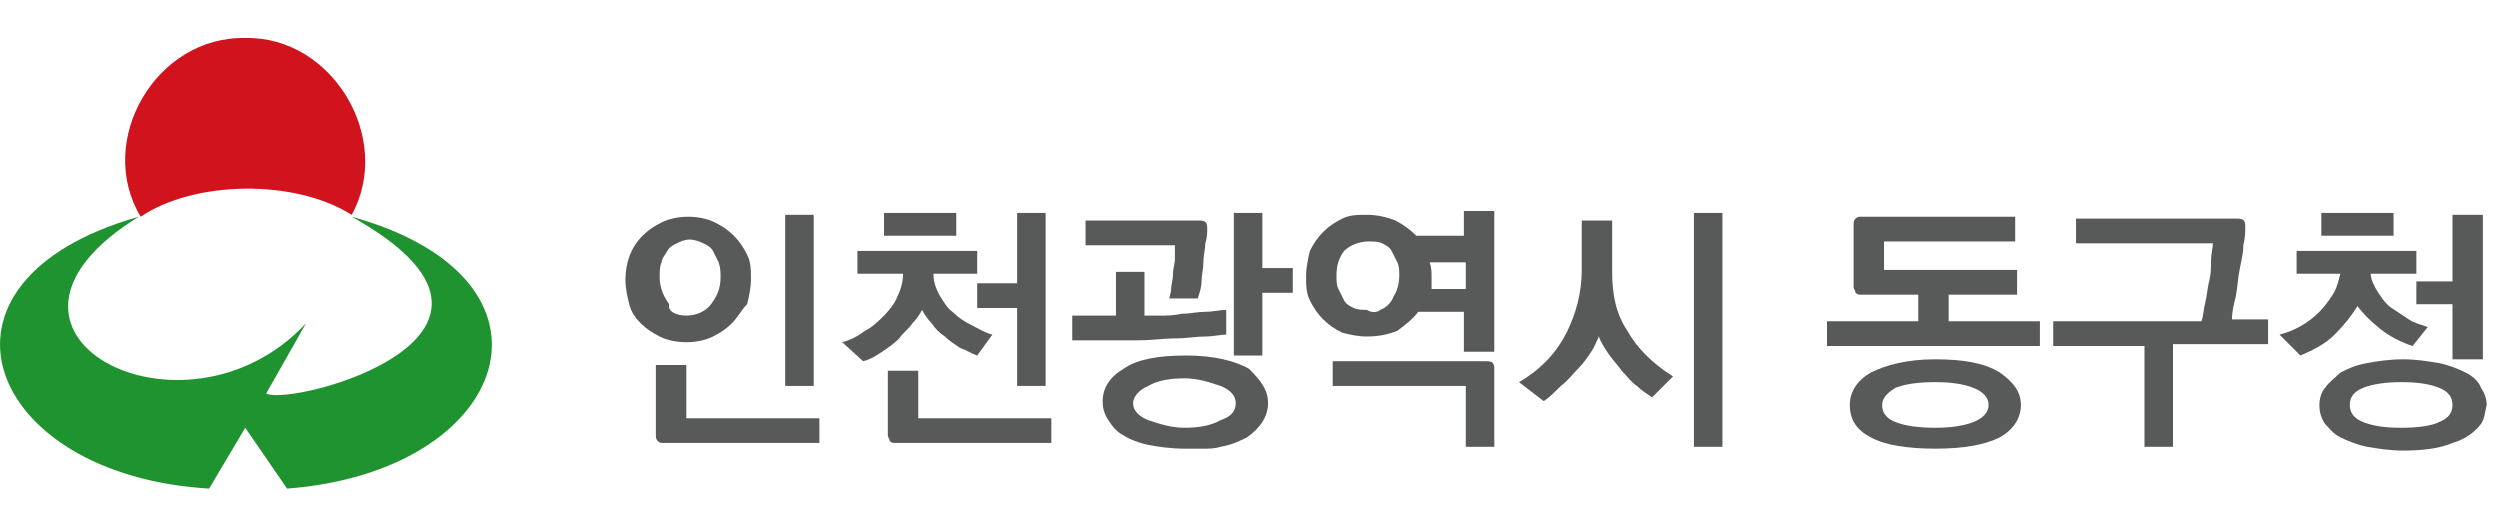 <?xml version="1.0" encoding="utf-8"?>
<!-- Generator: Adobe Illustrator 22.0.0, SVG Export Plug-In . SVG Version: 6.00 Build 0)  -->
<svg version="1.1" xmlns="http://www.w3.org/2000/svg" xmlns:xlink="http://www.w3.org/1999/xlink" x="0px" y="0px"
	 viewBox="0 0 131.5 27.8" style="enable-background:new 0 0 131.5 27.8;" xml:space="preserve">
<style type="text/css">
	.st0{display:none;}
	.st1{display:inline;}
	.st2{fill:#005CB9;}
	.st3{fill:#00AFAA;}
	.st4{fill:#53575A;}
	.st5{fill:#209331;}
	.st6{fill:#D0131C;}
	.st7{fill:#585959;}
</style>
<g id="Layer_1" class="st0">
	<g class="st1">
		<path class="st2" d="M12.5,20c3.1,2.1,7.9,2.8,12.4,0.3c-2.8,4.7-8.3,7.2-13.9,6C4,24.7-0.3,17.8,1.3,10.9C2.8,4.2,9.3,0,16,1.1
			c0,0,2.6,0.5,4,2.8c0.5,0.8,0.9,1.8,1.2,2.9l0,0c0.3,1.5,0.3,3,0,4.6c-0.6,2.4-1.9,4.6-3.7,5.8l0,0c0.6-0.6,1.1-1.4,1.3-2.4
			c0.6-2.7-1.1-5.4-3.8-6c-2.7-0.6-5.4,1.1-6,3.8c-0.2,0.8-0.2,1.6-0.1,2.3C8.9,14.9,9.3,18,12.5,20L12.5,20z"/>
		<path class="st3" d="M11.4,18.2c1.2,0.6,2.5,0.9,2.5,0.9c3.1,0.7,6.3-0.1,8.7-1.9l0,0c1.1-0.8,2-1.7,2.8-2.9
			c0.5-0.7,0.9-1.5,1.1-2.3c0.4,3.2-0.3,5-0.3,5c-0.9,1.1-1.8,1.7-1.8,1.7c-2.4,1.8-5.5,2.5-8.6,1.7C15.8,20.5,13.1,20,11.4,18.2
			L11.4,18.2z"/>
		<path class="st3" d="M14.5,18.8c4.9,0.4,9.5-3.2,10.7-7.7c0,0,0.3-1.4,0.4-2.5c0,0-1-2.7-3.8-4.9c1.1,2.1,1.4,4.6,0.9,7.1
			c-0.9,3.8-3.7,6.6-7.2,7.7C15.2,18.7,14.8,18.7,14.5,18.8L14.5,18.8L14.5,18.8z"/>
		<g>
			<polygon class="st4" points="46.4,3.6 46.4,11.3 44.7,11.3 44.7,3.6 46.4,3.6 			"/>
			<polygon class="st4" points="104.1,3.6 104.1,16.4 102.3,16.4 102.3,3.6 104.1,3.6 			"/>
			<polygon class="st4" points="58.7,3.6 58.7,6.1 56.2,6.1 56.2,7.6 58.7,7.6 58.7,11.3 60.5,11.3 60.5,3.6 58.7,3.6 			"/>
			<polygon class="st4" points="56.1,10.5 53.2,5.7 55.6,5.7 55.6,4.2 53,4.2 53,3.2 51.3,3.2 51.3,4.2 48.6,4.2 48.6,5.7 51,5.7 
				48.2,10.5 50.1,10.5 52.1,7 54.2,10.5 56.1,10.5 			"/>
			<polygon class="st4" points="101.6,12.7 97.2,4.1 97.2,4.1 95.2,4.1 95.2,4.1 90.8,12.7 92.7,12.7 96.2,5.9 99.7,12.7 
				101.6,12.7 			"/>
			<polygon class="st4" points="78.1,11.6 78.1,13.1 87.9,13.1 87.9,16.4 89.7,16.4 89.7,11.6 78.1,11.6 			"/>
			<polygon class="st4" points="37.1,11.9 35.3,11.9 35.3,16.1 46.5,16.1 46.5,14.6 37.1,14.6 37.1,11.9 			"/>
			<polygon class="st4" points="60.4,14.6 50.8,14.6 50.8,11.9 49,11.9 49,16.1 60.4,16.1 60.4,14.6 			"/>
			<polygon class="st4" points="85.2,3.7 85.2,5.2 87.9,5.2 87.9,7.6 85.2,7.6 85.2,9.1 87.9,9.1 87.9,10.9 89.7,10.9 89.7,3.7 
				85.2,3.7 			"/>
			<polygon class="st4" points="72.9,3.7 72.9,10.9 74.7,10.9 74.7,5.2 75.9,5.2 75.9,3.7 72.9,3.7 			"/>
			<polygon class="st4" points="62.6,5.3 69.3,5.3 69.3,8.7 66.5,8.7 66.5,6.5 64.7,6.5 64.7,8.7 62.3,8.7 62.3,10.1 71,10.1 
				71,3.9 62.6,3.9 62.6,5.3 			"/>
			<path class="st4" d="M37.9,3.7c-2,0-3.6,1.6-3.6,3.6c0,2,1.6,3.6,3.6,3.6c2,0,3.6-1.6,3.6-3.6C41.5,5.3,39.9,3.7,37.9,3.7z
				 M37.9,9.3c-1.1,0-2-0.9-2-2c0-1.1,0.9-2,2-2c1.1,0,2,0.9,2,2C39.9,8.4,39,9.3,37.9,9.3z"/>
			<path class="st4" d="M80.8,3.5c-2,0-3.6,1.6-3.6,3.6c0,2,1.6,3.6,3.6,3.6c2,0,3.6-1.6,3.6-3.6C84.4,5.1,82.8,3.5,80.8,3.5z
				 M80.8,9.1c-1.1,0-2-0.9-2-2s0.9-2,2-2c1.1,0,2,0.9,2,2S81.9,9.1,80.8,9.1z"/>
			<path class="st4" d="M71.7,9.2c-2,0-3.6,1.6-3.6,3.6c0,2,1.6,3.6,3.6,3.6c2,0,3.6-1.6,3.6-3.6C75.3,10.9,73.7,9.2,71.7,9.2z
				 M71.7,14.9c-1.1,0-2-0.9-2-2c0-1.1,0.9-2,2-2c1.1,0,2,0.9,2,2C73.7,14,72.8,14.9,71.7,14.9z"/>
			<g>
				<polygon class="st4" points="35.4,18.6 35.3,18.6 35.3,18.7 35.3,24 35.3,24 35.4,24 36,24 36.1,24 36.1,24 36.1,18.7 
					36.1,18.6 36,18.6 				"/>
				<path class="st4" d="M38.6,20.1c-0.4,0-0.7,0.1-0.9,0.4v-0.2v-0.1h-0.1H37h-0.1l0,0.1c0,0.3,0,0.5,0,0.8V24V24H37h0.6h0.1V24
					v-2.2c0-0.7,0.2-1,0.7-1c0.4,0,0.6,0.2,0.6,0.6V24V24H39h0.6h0.1V24v-2.5C39.7,20.8,39.6,20.1,38.6,20.1z"/>
				<path class="st4" d="M43,22.6h-0.6h-0.1l0,0.1c0,0.3-0.1,0.5-0.2,0.6c-0.1,0.1-0.2,0.1-0.3,0.1c-0.5,0-0.7-0.3-0.7-1.5
					c0-1,0.3-1.1,0.7-1.1c0.1,0,0.2,0,0.3,0.1c0.1,0.1,0.2,0.3,0.2,0.6l0,0.1h0.1h0.6H43l0-0.1c0-0.4-0.1-0.8-0.3-1
					c-0.2-0.2-0.5-0.3-0.9-0.3c-1.4,0-1.5,1-1.5,2c0,1.6,0.6,1.9,1.5,1.9c0.3,0,0.6-0.1,0.9-0.4C43,23.5,43.1,23.2,43,22.6L43,22.6
					L43,22.6z"/>
				<path class="st4" d="M45.4,20.1c-0.4,0-0.7,0.1-0.9,0.4v-1.8v-0.1h-0.1h-0.6h-0.1v0.1V24V24h0.1h0.6h0.1V24v-2.2
					c0-0.7,0.2-1,0.7-1c0.4,0,0.6,0.2,0.6,0.7V24V24h0.1h0.6h0.1V24v-2.6C46.5,20.5,46.1,20.1,45.4,20.1z"/>
				<path class="st4" d="M48.6,20.1c-1.4,0-1.5,1-1.5,2c0,1.6,0.6,1.9,1.5,1.9c0.9,0,1.4-0.5,1.4-1.3v-0.1h-0.1h-0.7h-0.1l0,0.1
					c0,0.3-0.2,0.6-0.5,0.6c-0.3,0-0.6-0.1-0.6-1h2H50v-0.1V22C50,20.9,49.7,20.1,48.6,20.1z M48.5,20.8c0.4,0,0.6,0.1,0.6,1h-1.2
					C47.9,20.8,48.3,20.8,48.5,20.8z"/>
				<path class="st4" d="M51.9,20.1c-1.4,0-1.5,1-1.5,2c0,1.6,0.6,1.9,1.5,1.9c0.9,0,1.5-0.3,1.5-1.9C53.4,21.1,53.3,20.1,51.9,20.1
					z M51.9,23.5c-0.5,0-0.7-0.3-0.7-1.5c0-1,0.3-1.1,0.7-1.1c0.3,0,0.7,0.1,0.7,1.1C52.6,23.1,52.4,23.5,51.9,23.5z"/>
				<path class="st4" d="M55.6,20.1c-0.4,0-0.7,0.1-0.9,0.4v-0.2v-0.1h-0.1H54h-0.1l0,0.1c0,0.3,0,0.5,0,0.8V24V24H54h0.6h0.1V24
					v-2.2c0-0.7,0.2-1,0.7-1c0.4,0,0.6,0.2,0.6,0.6V24V24H56h0.6h0.1V24v-2.5C56.7,20.8,56.6,20.1,55.6,20.1z"/>
				<polygon class="st4" points="62.6,18.6 62.6,18.6 62.6,18.7 61.3,22.8 60.1,18.7 60,18.6 60,18.6 58.9,18.6 58.8,18.6 
					58.8,18.7 58.8,24 58.8,24 58.9,24 59.5,24 59.6,24 59.6,24 59.6,19.9 60.9,24 60.9,24 61,24 61.6,24 61.7,24 61.7,24 63,19.9 
					63,24 63,24 63.1,24 63.7,24 63.8,24 63.8,24 63.8,18.7 63.8,18.6 63.7,18.6 				"/>
				<path class="st4" d="M66,20.1c-1.4,0-1.5,1-1.5,2c0,1.6,0.6,1.9,1.5,1.9c0.9,0,1.4-0.5,1.4-1.3v-0.1h-0.1h-0.7h-0.1l0,0.1
					c0,0.3-0.2,0.6-0.5,0.6c-0.3,0-0.6-0.1-0.6-1h2h0.1v-0.1V22C67.4,20.9,67.1,20.1,66,20.1z M65.9,20.8c0.4,0,0.6,0.1,0.6,1h-1.2
					C65.3,20.9,65.6,20.8,65.9,20.8z"/>
				<path class="st4" d="M69.4,23.4c-0.1,0-0.1,0-0.1,0c-0.4,0-0.4-0.2-0.4-0.4v-2.1h0.7h0.1v-0.1v-0.4v-0.1h-0.1h-0.7v-0.9v-0.1
					l-0.1,0.1l-0.6,0.3l-0.1,0v0.1v0.6h-0.5h-0.1v0.1v0.4v0.1h0.1H68v2.5c0,0.3,0.2,0.7,0.9,0.7c0.1,0,0.2,0,0.4,0
					c0.1,0,0.2,0,0.2,0l0.1,0v-0.1v-0.5v-0.1l-0.1,0L69.4,23.4z"/>
				<path class="st4" d="M70.8,20.5v-0.2v-0.1h-0.1h-0.6h-0.1v0.1V24V24h0.1h0.6h0.1V24v-2.2c0-0.6,0.2-0.9,0.7-0.9c0,0,0.1,0,0.1,0
					c0,0,0.1,0,0.1,0c0,0,0.1,0,0.1,0l0.1,0v-0.1v-0.6v-0.1h-0.1C71.4,20.1,71.1,20.2,70.8,20.5z"/>
				<path class="st4" d="M73.6,20.1c-1.4,0-1.5,1-1.5,2c0,1.6,0.6,1.9,1.5,1.9c0.9,0,1.5-0.3,1.5-1.9C75.1,21.1,75,20.1,73.6,20.1z
					 M73.6,23.5c-0.5,0-0.7-0.3-0.7-1.5c0-1,0.3-1.1,0.7-1.1c0.3,0,0.7,0.1,0.7,1.1C74.3,23.1,74.1,23.5,73.6,23.5z"/>
				<path class="st4" d="M77.2,20.1c-0.3,0-0.6,0.1-0.8,0.3v-0.2v-0.1h-0.1h-0.6h-0.1v0.1v5v0.1h0.1h0.6h0.1v-0.1v-1.5
					c0.2,0.2,0.4,0.3,0.7,0.3c1.3,0,1.3-1.2,1.3-2.1C78.5,20.4,77.8,20.1,77.2,20.1z M77.7,22.1c0,1.1-0.1,1.4-0.6,1.4
					c-0.5,0-0.6-0.6-0.6-1.2v-0.1c0-0.4,0-1,0.2-1.2c0.1-0.1,0.2-0.1,0.3-0.1C77.6,20.8,77.7,21.4,77.7,22.1z"/>
				<path class="st4" d="M80.4,20.1c-1.4,0-1.5,1-1.5,2c0,1.6,0.6,1.9,1.5,1.9c0.9,0,1.5-0.3,1.5-1.9C81.9,21.1,81.8,20.1,80.4,20.1
					z M80.4,23.5c-0.5,0-0.7-0.3-0.7-1.5c0-1,0.3-1.1,0.7-1.1c0.3,0,0.7,0.1,0.7,1.1C81.1,23.1,80.9,23.5,80.4,23.5z"/>
				<polygon class="st4" points="82.5,18.6 82.4,18.6 82.4,18.7 82.4,24 82.4,24 82.5,24 83.1,24 83.2,24 83.2,24 83.2,18.7 
					83.2,18.6 83.1,18.6 				"/>
				<polygon class="st4" points="83.9,18.6 83.8,18.6 83.8,18.7 83.8,19.4 83.8,19.5 83.9,19.5 84.5,19.5 84.6,19.5 84.6,19.4 
					84.6,18.7 84.6,18.6 84.5,18.6 				"/>
				<polygon class="st4" points="83.9,20.2 83.8,20.2 83.8,20.3 83.8,24 83.8,24 83.9,24 84.5,24 84.6,24 84.6,24 84.6,20.3 
					84.6,20.2 84.5,20.2 				"/>
				<path class="st4" d="M86.7,23.4c-0.1,0-0.1,0-0.1,0c-0.5,0-0.5-0.2-0.5-0.4v-2.1h0.7h0.1v-0.1v-0.4v-0.1h-0.1h-0.7v-0.9v-0.1
					l-0.1,0.1l-0.6,0.3l-0.1,0v0.1v0.6h-0.5h-0.1v0.1v0.4v0.1h0.1h0.5v2.5c0,0.3,0.2,0.7,0.9,0.7c0.1,0,0.2,0,0.4,0
					c0.1,0,0.2,0,0.2,0l0.1,0v-0.1v-0.5v-0.1l-0.1,0L86.7,23.4z"/>
				<path class="st4" d="M89.7,23.1v-1.8c0-0.8-0.4-1.2-1.3-1.2c-0.9,0-1.3,0.4-1.3,1.2l0,0.1h0.1h0.6h0.1l0-0.1
					c0-0.2,0-0.3,0.1-0.4c0.1-0.1,0.2-0.1,0.4-0.1c0.2,0,0.3,0,0.4,0.1c0.1,0.2,0.2,0.4,0.1,0.7c-0.6,0-1.2,0-1.6,0.4
					c-0.2,0.2-0.3,0.5-0.3,0.8c0,0.9,0.4,1.3,1.1,1.3c0.4,0,0.6-0.1,0.8-0.4V24V24H89h0.7h0.1l0-0.1C89.7,23.6,89.7,23.3,89.7,23.1z
					 M88.9,22.2c0,0.5-0.1,0.9-0.3,1.1c-0.1,0.1-0.2,0.2-0.4,0.2c-0.4,0-0.5-0.4-0.5-0.6C87.7,22.3,88.2,22.2,88.9,22.2L88.9,22.2z"
					/>
				<path class="st4" d="M92.1,20.1c-0.4,0-0.7,0.1-0.9,0.4v-0.2v-0.1h-0.1h-0.6h-0.1l0,0.1c0,0.3,0,0.5,0,0.8V24V24h0.1h0.6h0.1V24
					v-2.2c0-0.7,0.2-1,0.7-1c0.4,0,0.6,0.2,0.6,0.6V24V24h0.1h0.6h0.1V24v-2.5C93.2,20.8,93.1,20.1,92.1,20.1z"/>
				<path class="st4" d="M98.4,22.3h-0.7h-0.1l0,0.1c0,0.9-0.5,1-0.7,1c-0.5,0-0.8-0.1-0.8-1.3v-1.4c0-0.8,0.1-1,0.1-1c0,0,0,0,0,0
					c0-0.1,0.2-0.3,0.7-0.3c0.1,0,0.4,0.1,0.5,0.2c0.1,0.2,0.1,0.5,0.1,0.7l0,0.1h0.1h0.7h0.1l0-0.1c0-0.6-0.1-1-0.3-1.3
					c-0.2-0.3-0.6-0.4-1.1-0.4c-1.2,0-1.8,0.6-1.8,2V22c0,2.2,1.1,2.2,1.7,2.2c0.2,0,0.8,0,1.1-0.4C98.4,23.5,98.5,23,98.4,22.3
					L98.4,22.3L98.4,22.3z"/>
				<polygon class="st4" points="99.1,18.6 99,18.6 99,18.7 99,19.4 99,19.5 99.1,19.5 99.7,19.5 99.8,19.5 99.8,19.4 99.8,18.7 
					99.8,18.6 99.7,18.6 				"/>
				<polygon class="st4" points="99.1,20.2 99,20.2 99,20.3 99,24 99,24 99.1,24 99.7,24 99.8,24 99.8,24 99.8,20.3 99.8,20.2 
					99.7,20.2 				"/>
				<path class="st4" d="M104.9,20.2h-0.6h-0.1l0,0.1l-0.8,2.7l-0.8-2.7l0-0.1h-0.1h-0.5H102h-0.1h-0.1h-0.5v-0.9v-0.1l-0.1,0.1
					l-0.6,0.3l-0.1,0v0.1v0.6H100h-0.1v0.1v0.4v0.1h0.1h0.5v2.5c0,0.3,0.2,0.7,0.9,0.7c0.1,0,0.2,0,0.4,0c0.1,0,0.2,0,0.2,0l0.1,0
					v-0.1v-0.5v-0.1l-0.1,0l-0.1,0c-0.1,0-0.1,0-0.1,0c-0.5,0-0.5-0.2-0.5-0.4v-2.1h0.7L103,24l-0.4,1.4l0,0.1h0.1h0.6h0.1l0-0.1
					l1.7-5l0-0.1H104.9z"/>
			</g>
		</g>
	</g>
</g>
<g id="Layer_2">
	<g>
		<g>
			<g>
				<path class="st5" d="M18.5,11.4c11.9,3.3,8.4,13.4-3.4,14.3l-2.2-3.2L11,25.7C-0.8,25-4.7,14.8,7.3,11.4
					c-9.9,6.1,2.4,12.5,8.8,5.6L14,20.7C15.4,21.4,29.6,17.6,18.5,11.4z"/>
			</g>
			<g>
				<path class="st6" d="M18.5,11.3c2.2-4-1-9.4-5.6-9.3c-4.7-0.1-7.9,5.4-5.5,9.4C10.2,9.5,15.5,9.4,18.5,11.3z"/>
			</g>
		</g>
		<g>
			<path class="st7" d="M38.5,17c-0.3,0.3-0.6,0.5-1,0.7c-0.4,0.2-0.9,0.3-1.4,0.3c-0.5,0-1-0.1-1.4-0.3c-0.4-0.2-0.7-0.4-1-0.7
				c-0.3-0.3-0.5-0.6-0.6-1c-0.1-0.4-0.2-0.8-0.2-1.3c0-0.9,0.3-1.7,0.9-2.3c0.3-0.3,0.6-0.5,1-0.7c0.4-0.2,0.9-0.3,1.4-0.3
				s1,0.1,1.4,0.3c0.4,0.2,0.7,0.4,1,0.7c0.3,0.3,0.5,0.6,0.7,1c0.2,0.4,0.2,0.8,0.2,1.3c0,0.4-0.1,0.9-0.2,1.3
				C39,16.3,38.8,16.7,38.5,17z M36.1,16.6c0.5,0,1-0.2,1.3-0.6c0.3-0.4,0.5-0.8,0.5-1.4c0-0.3,0-0.5-0.1-0.8
				c-0.1-0.2-0.2-0.4-0.3-0.6c-0.1-0.2-0.3-0.3-0.5-0.4c-0.2-0.1-0.5-0.2-0.7-0.2c-0.3,0-0.5,0.1-0.7,0.2c-0.2,0.1-0.4,0.2-0.5,0.4
				c-0.1,0.2-0.3,0.4-0.3,0.6c-0.1,0.2-0.1,0.5-0.1,0.8c0,0.5,0.2,1,0.5,1.4C35.1,16.4,35.6,16.6,36.1,16.6z M43.1,23.3h-8.2
				c-0.1,0-0.2,0-0.3-0.1c-0.1-0.1-0.1-0.2-0.1-0.3v-3.7h1.6v2.8h7V23.3z M42.8,20.3h-1.5v-9h1.5V20.3z"/>
			<path class="st7" d="M51.4,18.7c-0.3-0.1-0.6-0.3-0.9-0.4c-0.3-0.2-0.6-0.4-0.8-0.6c-0.3-0.2-0.5-0.4-0.7-0.7
				c-0.2-0.2-0.4-0.5-0.5-0.7c-0.1,0.2-0.3,0.5-0.5,0.7c-0.2,0.3-0.5,0.5-0.7,0.8c-0.3,0.3-0.6,0.5-0.9,0.7c-0.3,0.2-0.6,0.4-1,0.5
				L44.3,18c0.4-0.1,0.8-0.3,1.2-0.6c0.4-0.2,0.7-0.5,1-0.8c0.3-0.3,0.6-0.7,0.7-1c0.2-0.4,0.3-0.8,0.3-1.2h-2.4v-1.2h6.3v1.2h-2.3
				c0,0.4,0.1,0.7,0.3,1.1c0.2,0.3,0.4,0.7,0.7,0.9c0.3,0.3,0.6,0.5,1,0.7c0.4,0.2,0.7,0.4,1.1,0.5L51.4,18.7z M50.3,12.4h-3.8v-1.2
				h3.8V12.4z M55.3,23.3h-8.2c-0.1,0-0.2,0-0.3-0.1c0-0.1-0.1-0.2-0.1-0.3v-3.4h1.6v2.5h7V23.3z M55,20.3h-1.5v-4.1h-2.1v-1.3h2.1
				v-3.7H55V20.3z"/>
			<path class="st7" d="M64.5,17.6c-0.3,0-0.7,0.1-1.1,0.1c-0.5,0-1,0.1-1.6,0.1c-0.6,0-1.2,0.1-1.9,0.1c-0.7,0-1.4,0-2.1,0h-0.8
				c-0.2,0-0.5,0-0.6,0v-1.3h2.3v-2.3h1.5v2.3c0.2,0,0.5,0,0.8,0c0.4,0,0.7,0,1.2-0.1c0.4,0,0.8-0.1,1.2-0.1c0.4,0,0.8-0.1,1.1-0.1
				V17.6z M61.5,15.8c0-0.2,0.1-0.4,0.1-0.6c0-0.2,0.1-0.5,0.1-0.8c0-0.3,0.1-0.5,0.1-0.8c0-0.3,0-0.5,0-0.7h-4.7v-1.3h6
				c0.3,0,0.4,0.1,0.4,0.4c0,0.2,0,0.5-0.1,0.8c0,0.3-0.1,0.6-0.1,1c0,0.3-0.1,0.7-0.1,1c0,0.3-0.1,0.6-0.2,0.9H61.5z M66.7,21.2
				c0,0.7-0.4,1.3-1.1,1.8c-0.4,0.2-0.8,0.4-1.4,0.5c-0.3,0.1-0.6,0.1-0.9,0.1c-0.3,0-0.7,0-1,0c-0.7,0-1.4-0.1-1.9-0.2
				c-0.5-0.1-1-0.3-1.3-0.5c-0.4-0.2-0.6-0.5-0.8-0.8c-0.2-0.3-0.3-0.6-0.3-1c0-0.7,0.4-1.3,1.1-1.7c0.7-0.5,1.8-0.7,3.3-0.7
				c1.5,0,2.6,0.3,3.3,0.7C66.3,20,66.7,20.5,66.7,21.2z M65,21.2c0-0.4-0.3-0.7-0.8-0.9c-0.6-0.2-1.2-0.4-1.9-0.4
				c-0.7,0-1.4,0.1-1.9,0.4c-0.5,0.2-0.8,0.6-0.8,0.9c0,0.4,0.3,0.7,0.8,0.9c0.6,0.2,1.2,0.4,1.9,0.4c0.7,0,1.4-0.1,1.9-0.4
				C64.8,21.9,65,21.6,65,21.2z M66.4,18.7h-1.5v-7.5h1.5v2.9h1.6v1.3h-1.6V18.7z"/>
			<path class="st7" d="M78.6,18.5h-1.6v-2.1h-2.4c-0.3,0.4-0.7,0.7-1.1,1c-0.5,0.2-1,0.3-1.6,0.3c-0.5,0-0.9-0.1-1.3-0.2
				c-0.4-0.2-0.7-0.4-1-0.7c-0.3-0.3-0.5-0.6-0.7-1c-0.2-0.4-0.2-0.8-0.2-1.3c0-0.4,0.1-0.9,0.2-1.3c0.2-0.4,0.4-0.7,0.7-1
				c0.3-0.3,0.6-0.5,1-0.7c0.4-0.2,0.8-0.2,1.3-0.2c0.5,0,1,0.1,1.5,0.3c0.4,0.2,0.8,0.5,1.1,0.8h2.5v-1.3h1.6V18.5z M78.6,23.5
				h-1.5v-3.2h-7V19h8.1c0.3,0,0.4,0.1,0.4,0.4V23.5z M72.6,16.3c0.3-0.1,0.6-0.4,0.7-0.7c0.2-0.3,0.3-0.7,0.3-1.1
				c0-0.3,0-0.5-0.1-0.7c-0.1-0.2-0.2-0.4-0.3-0.6c-0.1-0.2-0.3-0.3-0.5-0.4c-0.2-0.1-0.5-0.1-0.7-0.1c-0.5,0-1,0.2-1.3,0.5
				c-0.3,0.4-0.4,0.8-0.4,1.3c0,0.3,0,0.5,0.1,0.7c0.1,0.2,0.2,0.4,0.3,0.6c0.1,0.2,0.3,0.3,0.5,0.4c0.2,0.1,0.5,0.1,0.7,0.1
				C72.2,16.5,72.5,16.4,72.6,16.3z M77.1,15.2v-1.4h-1.9c0.1,0.3,0.1,0.5,0.1,0.8c0,0.1,0,0.2,0,0.3c0,0.1,0,0.2,0,0.3H77.1z"/>
			<path class="st7" d="M86.9,20.9c-0.3-0.2-0.6-0.4-0.8-0.6c-0.3-0.2-0.5-0.5-0.8-0.8c-0.2-0.3-0.5-0.6-0.7-0.9
				c-0.2-0.3-0.4-0.6-0.5-0.9c-0.1,0.2-0.2,0.5-0.4,0.8c-0.2,0.3-0.4,0.6-0.7,0.9c-0.3,0.3-0.5,0.6-0.9,0.9
				c-0.3,0.3-0.6,0.6-0.9,0.8l-1.3-1c1.2-0.7,2-1.6,2.5-2.6c0.5-1,0.8-2.1,0.8-3.3v-2.6h1.6v2.7c0,1.2,0.2,2.2,0.8,3.1
				c0.5,0.9,1.3,1.7,2.4,2.4L86.9,20.9z M90.6,23.5h-1.5V11.2h1.5V23.5z"/>
			<path class="st7" d="M107.4,18.2H96.1v-1.3h4.8v-1.4h-3c-0.1,0-0.2,0-0.3-0.1c0-0.1-0.1-0.2-0.1-0.3v-3.3c0-0.1,0-0.2,0.1-0.3
				c0.1-0.1,0.2-0.1,0.3-0.1h8.1v1.3h-6.9v1.5h7v1.3h-3.6v1.4h4.8V18.2z M106.3,21.3c0,0.7-0.4,1.3-1.1,1.7
				c-0.8,0.4-1.9,0.6-3.4,0.6c-1.5,0-2.7-0.2-3.4-0.6c-0.8-0.4-1.1-1-1.1-1.7c0-0.7,0.4-1.3,1.1-1.7c0.8-0.4,1.9-0.7,3.4-0.7
				c1.5,0,2.6,0.2,3.4,0.7C105.9,20.1,106.3,20.6,106.3,21.3z M103.8,22.2c0.5-0.2,0.8-0.5,0.8-0.9c0-0.4-0.3-0.7-0.8-0.9
				c-0.5-0.2-1.2-0.3-2-0.3c-0.9,0-1.6,0.1-2.1,0.3C99.2,20.7,99,21,99,21.3c0,0.4,0.2,0.7,0.7,0.9c0.5,0.2,1.2,0.3,2.1,0.3
				C102.6,22.5,103.3,22.4,103.8,22.2z"/>
			<path class="st7" d="M114.4,23.5h-1.6v-5.3h-4.8v-1.3h7.8c0.1-0.3,0.1-0.6,0.2-1c0.1-0.4,0.1-0.7,0.2-1.1
				c0.1-0.4,0.1-0.7,0.1-1.1c0-0.3,0.1-0.7,0.1-0.9h-7.2v-1.3h8.5c0.3,0,0.4,0.1,0.4,0.4c0,0.3,0,0.6-0.1,1c0,0.4-0.1,0.8-0.2,1.3
				c-0.1,0.5-0.1,0.9-0.2,1.4c-0.1,0.4-0.2,0.8-0.2,1.2h1.9v1.3h-5V23.5z"/>
			<path class="st7" d="M126.9,18.2c-0.6-0.2-1.2-0.5-1.7-0.9c-0.5-0.4-0.9-0.8-1.2-1.2c-0.3,0.5-0.7,1-1.2,1.5
				c-0.5,0.5-1.1,0.8-1.8,1.1l-1.1-1.1c0.8-0.2,1.5-0.6,2.1-1.2c0.3-0.3,0.5-0.6,0.7-0.9c0.2-0.3,0.3-0.7,0.4-1.1h-2.3v-1.2h6.3v1.2
				h-2.4c0,0.3,0.2,0.7,0.4,1c0.2,0.3,0.4,0.6,0.7,0.8c0.3,0.2,0.6,0.4,0.9,0.6c0.3,0.2,0.7,0.3,1,0.4L126.9,18.2z M130.5,22.3
				c-0.3,0.4-0.8,0.8-1.5,1c-0.7,0.3-1.6,0.4-2.6,0.4c-0.7,0-1.3-0.1-1.9-0.2c-0.5-0.1-1-0.3-1.4-0.5c-0.4-0.2-0.6-0.5-0.8-0.7
				c-0.2-0.3-0.3-0.6-0.3-1c0-0.3,0.1-0.7,0.3-0.9c0.2-0.3,0.5-0.5,0.8-0.8c0.4-0.2,0.8-0.4,1.4-0.5c0.5-0.1,1.2-0.2,1.9-0.2
				c0.7,0,1.3,0.1,1.9,0.2c0.5,0.1,1,0.3,1.4,0.5c0.4,0.2,0.7,0.5,0.8,0.8c0.2,0.3,0.3,0.6,0.3,0.9C130.7,21.7,130.7,22,130.5,22.3z
				 M125.9,12.4h-3.8v-1.2h3.8V12.4z M128.3,22.2c0.5-0.2,0.7-0.5,0.7-0.9c0-0.4-0.2-0.7-0.7-0.9c-0.5-0.2-1.1-0.3-2-0.3
				c-0.8,0-1.5,0.1-2,0.3c-0.5,0.2-0.7,0.5-0.7,0.9c0,0.4,0.2,0.7,0.7,0.9c0.5,0.2,1.1,0.3,2,0.3C127.2,22.5,127.9,22.4,128.3,22.2z
				 M130.6,18.9h-1.6V16h-1.9v-1.2h1.9v-3.5h1.6V18.9z"/>
		</g>
	</g>
</g>
</svg>
